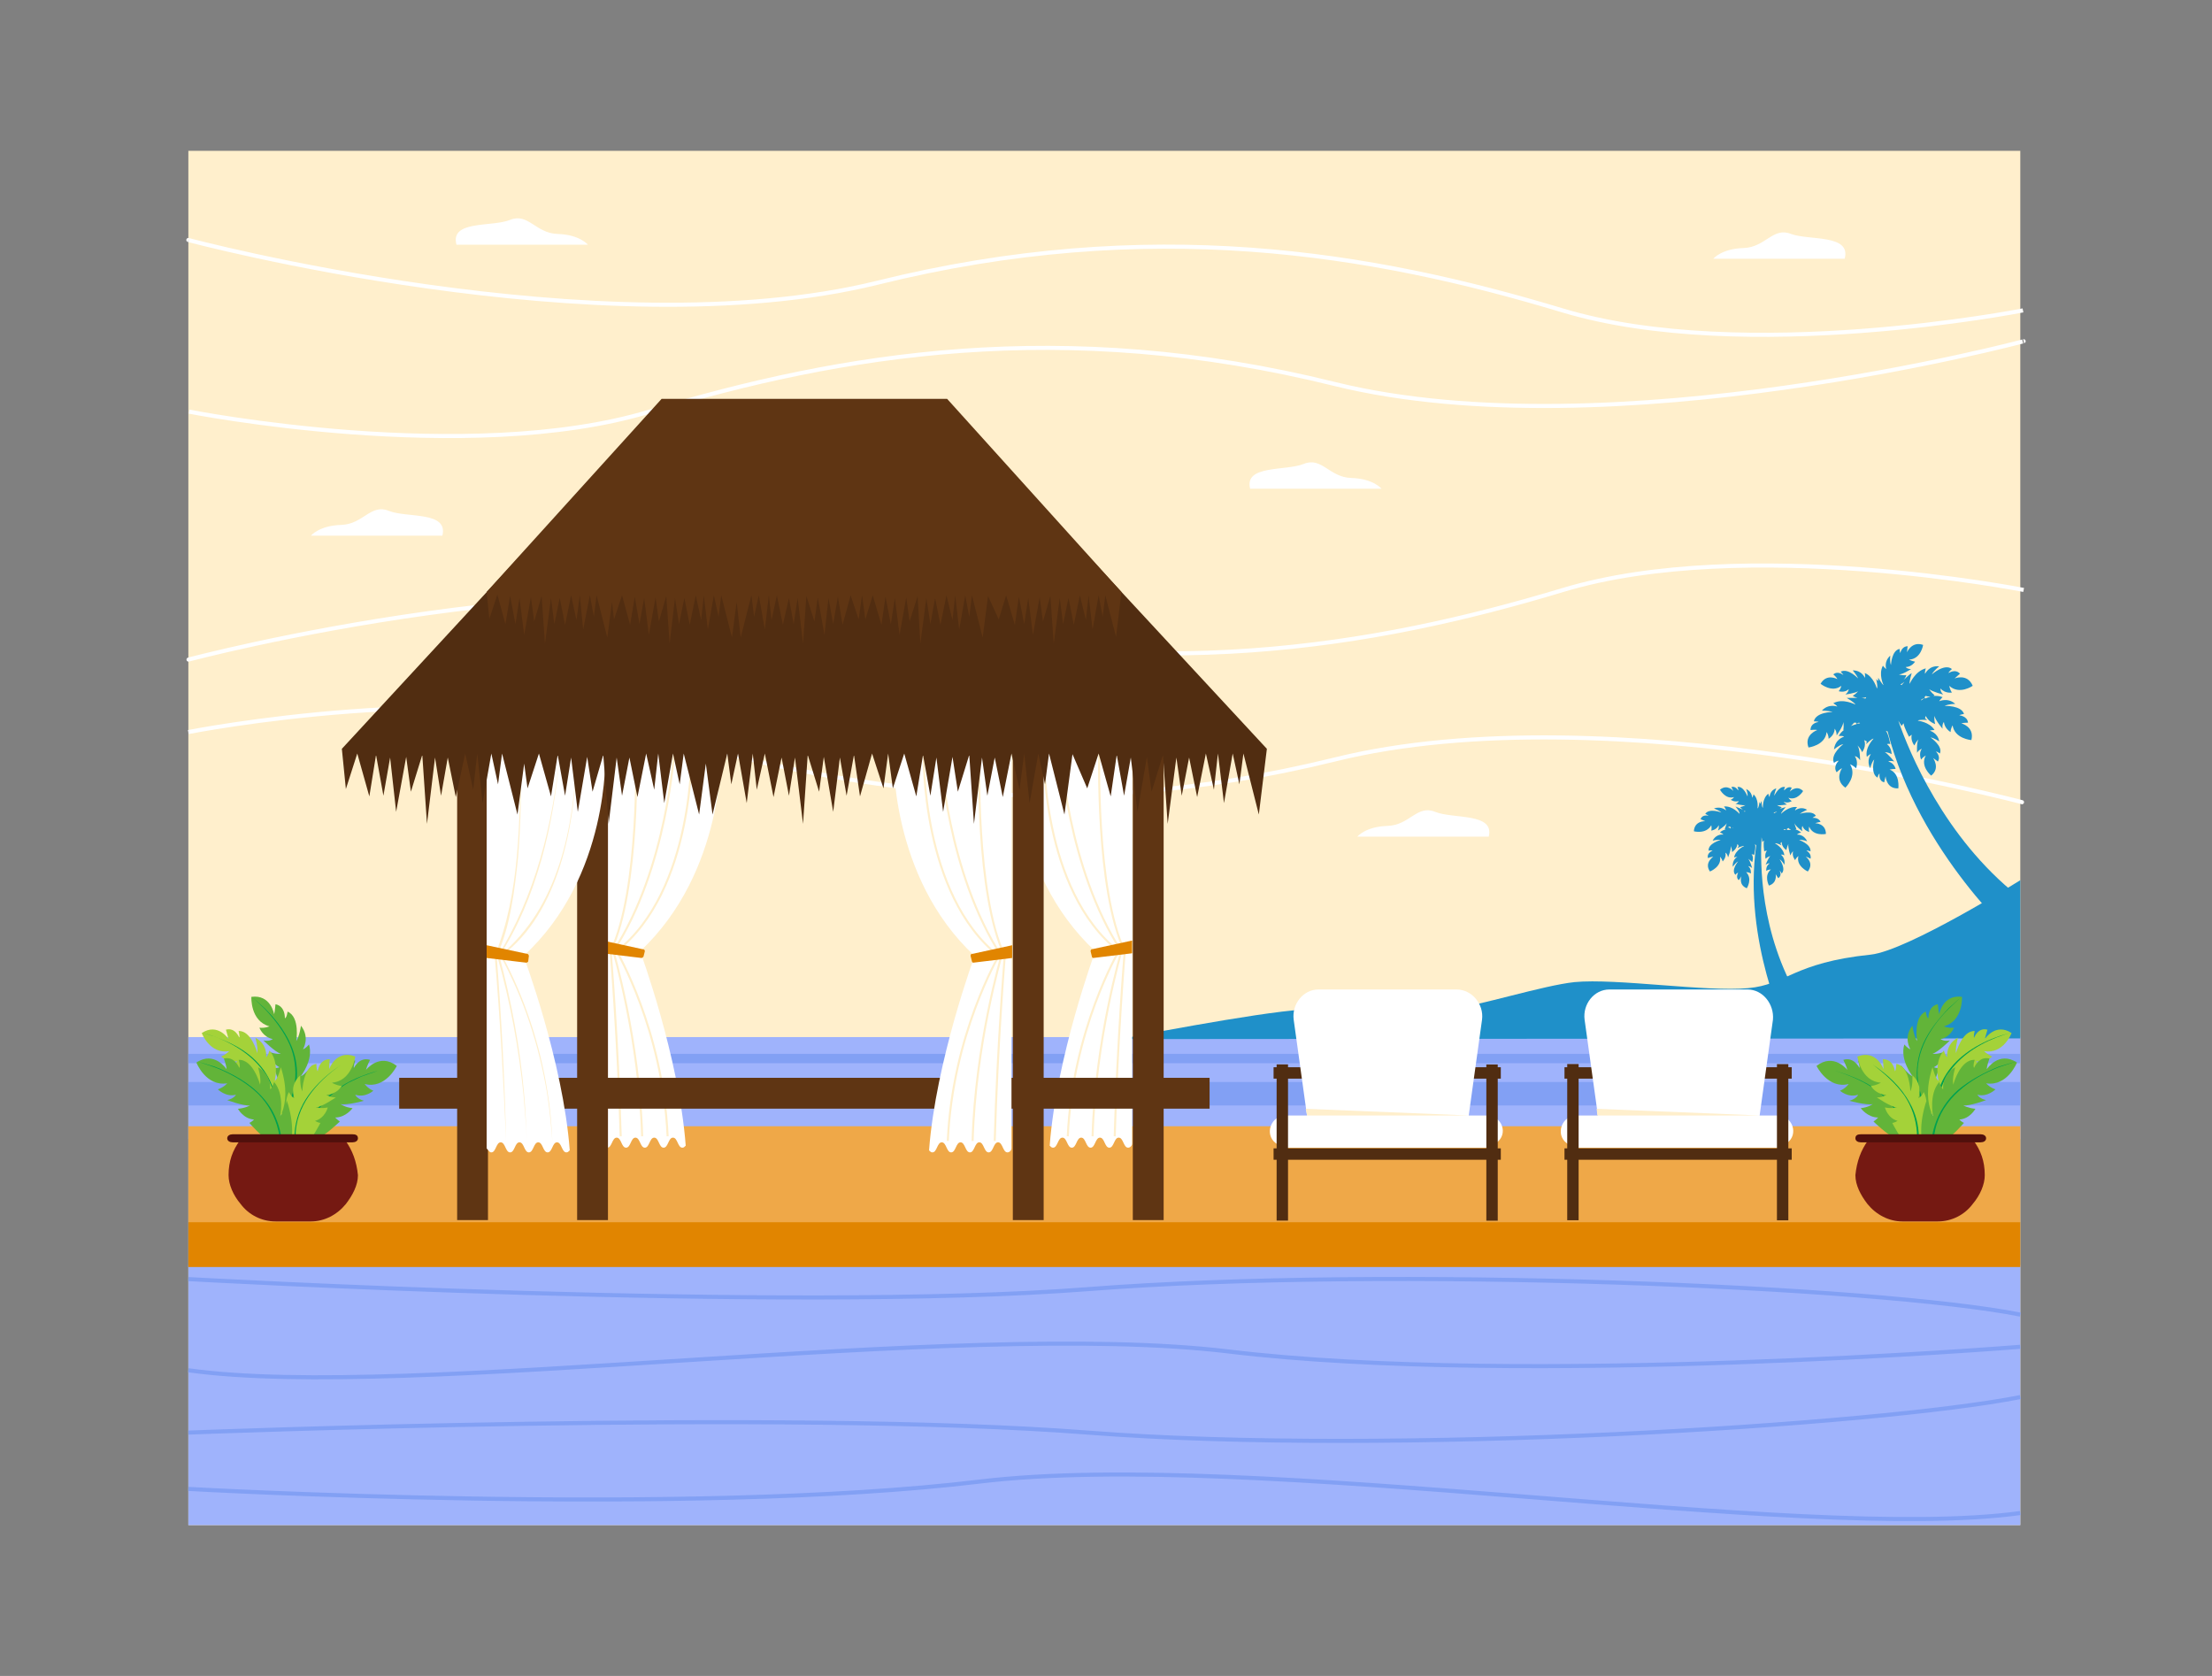 <?xml version="1.0" encoding="utf-8"?>
<svg xmlns="http://www.w3.org/2000/svg" enable-background="new 0 0 330 250" id="Layer_1" version="1.1" viewBox="0 0 330 250" x="0" y="0">
  <rect x="0" y="0" width="330" height="250" fill="#808080" stroke="none"/>
  <rect fill="#ffefcc" height="205" id="XMLID_5190_" width="273.3" x="28.1" y="22.5"/>
  <path d="M28.1,35.8c-0.4-0.1,61.6,16.5,102.7,6.4c40.7-10.1,73.8-4.5,102.3,4.1   c27.2,8.2,68.7,0,68.7,0" fill="none" id="XMLID_5382_" stroke="#fff" stroke-miterlimit="10" stroke-width=".607"/>
  <path d="M301.9,50.9c0.4-0.1-61.6,16.5-102.7,6.4c-40.7-10.1-73.8-4.5-102.3,4.1   c-27.2,8.2-68.7,0-68.7,0" fill="none" id="XMLID_5381_" stroke="#fff" stroke-miterlimit="10" stroke-width=".607"/>
  <path d="M28.1,109.2c0,0,41.5-8.2,68.7,0c28.5,8.6,61.6,14.1,102.3,4.1   c41.1-10.2,103.1,6.5,102.7,6.4" fill="none" id="XMLID_5378_" stroke="#fff" stroke-miterlimit="10" stroke-width=".607"/>
  <path d="M301.9,88c0,0-41.5-8.2-68.7,0c-28.5,8.6-61.6,14.1-102.3,4.1   C89.7,81.9,27.7,98.5,28.1,98.4" fill="none" id="XMLID_5376_" stroke="#fff" stroke-miterlimit="10" stroke-width=".607"/>
  <rect fill="#9fb3fc" height="38.8" id="XMLID_4612_" width="273.3" x="28.1" y="188.7"/>
  <rect fill="#9fb3fc" height="15.2" id="XMLID_5050_" width="273.3" x="28.1" y="154.7"/>
  <rect fill="#82a0f4" height="1.4" id="XMLID_5113_" width="273.3" x="28.1" y="157.2"/>
  <rect fill="#82a0f4" height="3.5" id="XMLID_5175_" width="273.3" x="28.1" y="161.4"/>
  <rect fill="#e18500" height="6.7" id="XMLID_5049_" width="273.3" x="28.1" y="182.3"/>
  <rect fill="#efa848" height="14.3" id="XMLID_5125_" width="273.3" x="28.1" y="168"/>
  <g id="XMLID_4387_">
    <g id="XMLID_4375_">
      <path d="M41.8,166.8c0,0,4.1-1.1,4.8-7.9c0,0-1.3,1.6-1.7,1.6c0,0,1.9-2.4,1.2-4.7     c0,0-0.6,0.7-0.9,0.7c0,0,1.1-1.7-0.3-3.5c0,0-0.2,1.5-0.7,2.3c0,0,0.6-3.6-1.3-4.4c0,0-0.1,0.9-0.4,1c0,0,0.1-1.8-1.4-2.1     c0,0-0.1,1.1-0.2,1.5c0,0-0.5-3-3.4-2.6c0,0-0.2,3.6,2.7,4.4c0,0-0.7,0.3-1.5,0.2c0,0,0.5,1.4,2,1.7c0,0-0.5,0.4-1.4,0.2     c0,0,1.7,1.7,2.6,2c0,0-0.8,0.1-1.7-0.3c0,0,0.1,1.6,1.5,2.3c0,0-0.5,0.2-0.8,0.1c0,0,0.8,2.7,1.4,3.2c0,0-0.7-0.1-0.8-0.1     C41.4,162.5,42.4,164.4,41.8,166.8z" fill="#62b439" id="XMLID_4385_"/>
      <path d="M41.7,166.7c2.6-3,3-7.4,1.5-10.9c-0.9-2-2.2-3.7-3.7-5.3c0,0-1.9-1.8-1.9-1.8l1.9,1.7      c1.8,1.8,3.5,4,4.3,6.5c1.1,3.3,0.4,7.2-1.8,9.9C41.9,166.9,41.7,166.7,41.7,166.7L41.7,166.7z" fill="#00a14f" id="XMLID_4384_"/>
    </g>
    <g id="XMLID_4264_">
      <path d="M40.8,167.9c0,0,3.1-2.5,1.1-8.7c0,0-0.5,1.9-0.9,2c0,0,0.7-2.8-0.8-4.5     c0,0-0.2,0.8-0.5,1c0,0,0.3-1.9-1.6-2.9c0,0,0.4,1.4,0.3,2.3c0,0-0.9-3.4-2.8-3.3c0,0,0.2,0.8,0.1,1c0,0-0.6-1.6-2-1.2     c0,0,0.3,1,0.4,1.4c0,0-1.6-2.5-4-0.9c0,0,1.2,3.2,4.1,2.7c0,0-0.5,0.5-1.2,0.8c0,0,1,1,2.4,0.7c0,0-0.3,0.5-1.2,0.7     c0,0,2.2,0.8,3,0.7c0,0-0.7,0.4-1.6,0.4c0,0,0.7,1.3,2.2,1.4c0,0-0.4,0.3-0.7,0.4c0,0,1.8,2.1,2.5,2.2c0,0-0.6,0.2-0.8,0.2     C38.7,164.3,40.4,165.5,40.8,167.9z" fill="#a4d239" id="XMLID_4341_"/>
      <path d="M40.7,167.9c1.9-7.4-4.2-12.2-10.7-13.9c3.1,0.9,6.4,2.2,8.6,4.7c2.3,2.5,3.2,6.1,2.3,9.3      C41,168,40.7,167.9,40.7,167.9L40.7,167.9z" fill="#00a14f" id="XMLID_4337_"/>
    </g>
    <g id="XMLID_4498_">
      <path d="M45.6,173.7c0,0-3.3-3.2-0.4-10c0,0,0.4,2.1,0.8,2.4c0,0-0.5-3.3,1.4-5     c0,0,0.2,0.9,0.5,1.1c0,0-0.1-2.1,2.1-3.1c0,0-0.6,1.5-0.5,2.5c0,0,1.3-3.7,3.5-3.4c0,0-0.3,0.9-0.2,1.1c0,0,0.8-1.7,2.4-1.2     c0,0-0.5,1-0.6,1.5c0,0,2-2.6,4.6-0.6c0,0-1.7,3.5-4.8,2.7c0,0,0.5,0.7,1.3,1c0,0-1.2,1.1-2.7,0.6c0,0,0.2,0.6,1.3,0.9     c0,0-2.5,0.7-3.5,0.5c0,0,0.7,0.5,1.8,0.6c0,0-1,1.4-2.6,1.4c0,0,0.4,0.4,0.7,0.6c0,0-2.2,2.1-3,2.3c0,0,0.7,0.3,0.8,0.3     C48.3,169.9,46.3,171.1,45.6,173.7z" fill="#62b439" id="XMLID_4500_"/>
      <path d="M45.5,173.8c-0.8-4.3,1.2-8.7,4.6-11.2c1.9-1.4,4.1-2.3,6.4-2.9c0,0,2.7-0.6,2.7-0.6l-2.7,0.6      c-0.9,0.3-1.8,0.6-2.6,0.9c-0.4,0.2-1.5,0.7-1.9,0.9c-2.6,1.5-4.9,3.8-5.8,6.7c-0.6,1.8-0.7,3.7-0.4,5.5L45.5,173.8L45.5,173.8z" fill="#00a14f" id="XMLID_4499_"/>
    </g>
    <g id="XMLID_4258_">
      <path d="M45.3,174.7c0,0-3.9-1.8-3.3-8.8c0,0,1,1.8,1.4,1.9c0,0-1.4-2.8-0.3-4.9     c0,0,0.4,0.8,0.8,0.9c0,0-0.8-1.9,0.9-3.4c0,0-0.1,1.6,0.3,2.4c0,0,0.1-3.8,2.1-4.1c0,0,0,0.9,0.2,1.1c0,0,0.2-1.8,1.8-1.8     c0,0-0.1,1.1-0.1,1.5c0,0,1-3,3.9-1.9c0,0-0.5,3.7-3.5,3.9c0,0,0.6,0.4,1.5,0.5c0,0-0.8,1.3-2.3,1.3c0,0,0.4,0.4,1.4,0.4     c0,0-2,1.4-3,1.5c0,0,0.8,0.2,1.8,0c0,0-0.4,1.6-1.9,2c0,0,0.5,0.3,0.8,0.3c0,0-1.3,2.6-2.1,3c0,0,0.7,0,0.8,0     C46.6,170.4,45.2,172.1,45.3,174.7z" fill="#a4d239" id="XMLID_4260_"/>
      <path d="M45.2,174.8c-2-3.6-1.6-8.1,0.8-11.4c1.3-1.8,3-3.3,4.8-4.5c0,0,2.3-1.4,2.3-1.4l-2.3,1.4      c-3.6,2.5-6.8,6.2-6.7,10.8c0,1.7,0.5,3.5,1.3,5C45.5,174.6,45.2,174.8,45.2,174.8L45.2,174.8z" fill="#00a14f" id="XMLID_4259_"/>
    </g>
    <g id="XMLID_4497_">
      <path d="M41.6,174.1c0,0,3.5-2.9,1.2-9.9c0,0-0.6,2.1-1,2.3c0,0,0.7-3.2-0.9-5.1     c0,0-0.3,0.9-0.6,1.1c0,0,0.3-2.1-1.8-3.3c0,0,0.5,1.6,0.3,2.6c0,0-1-3.8-3.2-3.7c0,0,0.3,0.9,0.1,1.2c0,0-0.7-1.8-2.3-1.4     c0,0,0.4,1.1,0.4,1.6c0,0-1.8-2.8-4.5-1c0,0,1.4,3.6,4.6,3.1c0,0-0.5,0.6-1.4,0.9c0,0,1.2,1.2,2.7,0.8c0,0-0.3,0.6-1.3,0.8     c0,0,2.4,0.9,3.4,0.8c0,0-0.7,0.4-1.8,0.5c0,0,0.8,1.5,2.4,1.6c0,0-0.4,0.4-0.7,0.5c0,0,2,2.3,2.8,2.5c0,0-0.7,0.2-0.9,0.2     C39.2,170,41.1,171.4,41.6,174.1z" fill="#62b439" id="XMLID_4516_"/>
      <path d="M41.4,174c1.2-4-0.3-8.6-3.4-11.3c-1.7-1.5-3.9-2.7-6-3.5c0,0-2.7-0.9-2.7-0.9l2.7,0.8      c2.6,1,5.2,2.4,7.1,4.5c2.6,2.8,3.6,6.9,2.6,10.5C41.7,174.1,41.4,174,41.4,174L41.4,174z" fill="#00a14f" id="XMLID_4510_"/>
    </g>
    <path d="M51.5,170.1H35.8c-1.1,1.5-1.7,3.1-1.7,5.2c0,1.4,0.7,3,1.8,4.3c1.2,1.6,3.1,2.6,5.2,2.6    h5.3c2,0,3.9-1,5.2-2.6c1-1.3,1.8-2.8,1.8-4.3C53.2,173.3,52.6,171.6,51.5,170.1z" fill="#751912" id="XMLID_4431_"/>
    <path d="M52.6,169.2H34.7c-0.4,0-0.8,0.2-0.8,0.6c0,0.4,0.4,0.6,0.8,0.6h17.9    c0.4,0,0.8-0.2,0.8-0.6C53.4,169.3,53,169.2,52.6,169.2z" fill="#51100c" id="XMLID_4430_"/>
  </g>
  <g id="XMLID_4751_">
    <path d="M28.1,222.1c0,0,74.2,4.2,118.1-1.1c40.8-4.9,122.4,9.2,155.2,4.7" fill="none" id="XMLID_4755_" stroke="#82a0f4" stroke-miterlimit="10" stroke-width=".607"/>
    <path d="M301.4,200.9c0,0-74.2,6-118.1,0.7c-40.8-4.9-122.4,7.4-155.2,2.8" fill="none" id="XMLID_4754_" stroke="#82a0f4" stroke-miterlimit="10" stroke-width=".607"/>
    <path d="M28.1,213.7c0,0,89-3.5,134.2,0c45.2,3.5,117.9-1.1,139.1-5.3" fill="none" id="XMLID_4753_" stroke="#82a0f4" stroke-miterlimit="10" stroke-width=".607"/>
    <path d="M28.1,190.8c0,0,89,5,134.2,1.5c45.2-3.5,117.9-0.4,139.1,3.8" fill="none" id="XMLID_4752_" stroke="#82a0f4" stroke-miterlimit="10" stroke-width=".607"/>
  </g>
  <path d="M186.5,72.9h19.6c0,0-1.2-1.5-4.5-1.6c-3.3-0.1-4.4-3.2-7.1-2.1S185.6,69.3,186.5,72.9z" fill="#fff" id="XMLID_4789_"/>
  <path d="M222.1,124.8h-19.6c0,0,1.2-1.5,4.5-1.6s4.4-3.2,7.1-2.1S223,121.2,222.1,124.8z" fill="#fff" id="XMLID_4807_"/>
  <path d="M275.2,38.6h-19.6c0,0,1.2-1.5,4.5-1.6s4.4-3.2,7.1-2.1C269.9,35.9,276.2,34.9,275.2,38.6z" fill="#fff" id="XMLID_4808_"/>
  <path d="M66,79.9H46.4c0,0,1.2-1.5,4.5-1.6s4.4-3.2,7.1-2.1S66.9,76.2,66,79.9z" fill="#fff" id="XMLID_4806_"/>
  <path d="M68.1,36.5h19.6c0,0-1.2-1.5-4.5-1.6c-3.3-0.1-4.4-3.2-7.1-2.1S67.1,32.8,68.1,36.5z" fill="#fff" id="XMLID_4805_"/>
  <path d="M283.2,107.5c0.3,0.5,0.5,0.8,0.5,0.8c0-0.1,0.3-0.4,0.3-0.4c0,0.5,0.8,2,0.8,2   c0.1-0.1,0.4-0.3,0.4-0.3c-0.2,0.9,0.4,1.6,0.4,1.6c0.2-0.5,0.6-0.9,0.6-0.9c-0.3,0.5-0.2,2-0.2,2c0.3-0.5,0.7-0.6,0.7-0.6   c-0.5,0.7-0.1,1.6-0.1,1.6c0.3-0.4,0.7-0.6,0.7-0.6c-0.9,1.6,0.8,3,0.8,3c1.4-1.1,0.3-2.6,0.3-2.6c0.2,0.1,0.7,0.5,0.7,0.5   c0.5-0.8-0.3-1.5-0.3-1.5c0.2,0,0.6,0.3,0.6,0.3c0.5-1.1-1.4-2.4-1.4-2.4c0.6,0.1,1.3,0.6,1.3,0.6c-0.2-1.3-1.4-1.6-1.4-1.6   c0.2-0.1,0.7-0.1,0.7-0.1c-0.7-1.2-2.5-1.4-2.5-1.4c0.2-0.2,1.4-0.1,1.4-0.1c-0.1-0.1-0.2-0.2-0.3-0.2c0-0.2,0.1-0.4,0.1-0.4   c0.4,0.9,1.4,1.2,1.4,1.2c-0.2-0.7-0.1-1.2-0.1-1.2c0.1,0.6,1.2,1.9,1.2,1.9c-0.1-0.7,0.2-1,0.2-1c0.1,1,1,1.5,1,1.5   c0-0.5,0.3-1,0.3-1c0.3,2,2.8,2.2,2.8,2.2c0.5-2-1.5-2.5-1.5-2.5c0.3-0.1,1-0.1,1-0.1c-0.1-1-1.3-1.1-1.3-1.1   c0.1-0.1,0.7-0.2,0.7-0.2c-0.4-1.3-2.9-1.2-2.9-1.2c0.6-0.3,1.6-0.3,1.6-0.3c-1.1-1-2.4-0.4-2.4-0.4c0.1-0.2,0.5-0.6,0.5-0.6   c-0.4-0.2-0.9-0.2-1.4-0.2c0.1,0,0.2-0.1,0.2-0.1c-0.5-0.4-0.8-0.9-0.8-0.9c0.5,0.4,2.1,0.8,2.1,0.8c-0.5-0.5-0.4-0.9-0.4-0.9   c0.7,0.8,1.7,0.6,1.7,0.6c-0.3-0.4-0.4-1-0.4-1c1.5,1.4,3.5,0,3.5,0c-0.8-1.9-2.7-1.1-2.7-1.1c0.2-0.2,0.8-0.7,0.8-0.7   c-0.7-0.8-1.7-0.1-1.7-0.1c0-0.2,0.5-0.6,0.5-0.6c-1.1-0.9-3,0.8-3,0.8c0.3-0.6,1.1-1.2,1.1-1.2c-1.5-0.2-2.1,1.1-2.1,1.1   c-0.1-0.2,0.1-0.8,0.1-0.8c-1.6,0.4-2.4,2.3-2.4,2.3c-0.1-0.3,0.3-1.6,0.3-1.6c-0.5,0.3-0.8,0.7-1.2,1c0.3-0.3,0.4-0.7,0.4-0.7   c-0.6,0.1-1.1-0.1-1.1-0.1c0.6,0,1.8-0.8,1.8-0.8c-0.6,0-0.8-0.3-0.8-0.3c0.9,0,1.4-0.8,1.4-0.8c-0.5-0.1-0.9-0.3-0.9-0.3   c1.8-0.1,2.1-2.2,2.1-2.2c-1.7-0.6-2.4,1.1-2.4,1.1c0-0.3,0.1-0.9,0.1-0.9c-0.9,0-1.1,1-1.1,1c-0.1-0.1-0.1-0.6-0.1-0.6   c-1.2,0.2-1.3,2.4-1.3,2.4c-0.2-0.5-0.1-1.4-0.1-1.4c-1,0.9-0.6,2-0.6,2c-0.2-0.1-0.5-0.5-0.5-0.5c-0.7,1.3,0.1,2.9,0.1,2.9   c-0.2-0.1-0.8-1.1-0.8-1.1c0,0.2,0,0.4,0,0.5c-0.1-0.1-0.2-0.2-0.3-0.3c0,0,0.3,1.2,0.1,1.4c0,0-0.5-1.8-1.8-2.3c0,0,0.1,0.5,0,0.7   c0,0-0.4-1.1-1.8-1.1c0,0,0.6,0.7,0.8,1.2c0,0-1.5-1.6-2.6-1c0,0,0.4,0.4,0.4,0.5c0,0-0.8-0.7-1.5-0.1c0,0,0.5,0.4,0.6,0.7   c0,0-1.6-0.9-2.5,0.7c0,0,1.7,1.4,3.1,0.3c0,0-0.1,0.5-0.4,0.8c0,0,0.9,0.3,1.5-0.3c0,0,0,0.4-0.5,0.8c0,0,1.5-0.2,1.9-0.5   c0,0-0.3,0.4-0.8,0.7c0,0,0.3,0.2,0.7,0.3c-0.5,0-1,0-1.6,0c0,0,1.2,0.7,1.3,1c0,0-1.9-1-3.3-0.2c0,0,0.5,0.3,0.6,0.5   c0,0-1.3-0.5-2.3,0.6c0,0,1,0,1.6,0.2c0,0-2.5,0-2.8,1.4c0,0,0.6,0,0.7,0.1c0,0-1.2,0.1-1.2,1.2c0,0,0.7-0.1,1,0c0,0-2,0.7-1.3,2.6   c0,0,2.5-0.3,2.7-2.3c0,0,0.3,0.4,0.3,1c0,0,0.9-0.5,0.9-1.5c0,0,0.3,0.3,0.3,1c0,0,1-1.4,1-2c0,0,0.1,0.5,0,1.2c0,0,0.1,0,0.2-0.1   c-0.4,0.3-0.7,0.6-0.9,1c0,0,0.6-0.1,0.8,0.1c0,0-1.3,0.3-1.5,1.9c0,0,0.8-0.7,1.4-0.8c0,0-2,1.5-1.4,2.8c0,0,0.5-0.4,0.7-0.3   c0,0-0.9,0.8-0.3,1.7c0,0,0.5-0.5,0.8-0.6c0,0-1.2,1.7,0.5,2.9c0,0,1.8-1.7,0.7-3.5c0,0,0.5,0.2,0.9,0.6c0,0,0.4-1-0.2-1.8   c0,0,0.4,0,0.8,0.6c0,0,0-1.7-0.4-2.2c0,0,0.4,0.3,0.7,1c0,0,0.7-0.9,0.3-1.8c0,0,0.2,0.1,0.4,0.2c0,0.1-0.1,0.3-0.1,0.4   c0,0,0.9-0.9,1.1-0.8c0,0-1.3,1.3-1,2.7c0,0,0.4-0.4,0.6-0.4c0,0-0.7,0.9-0.1,2.1c0,0,0.2-0.9,0.6-1.3c0,0-0.6,2.1,0.5,2.7   c0,0,0.1-0.5,0.3-0.6c0,0-0.2,1.1,0.7,1.3c0,0,0.1-0.6,0.2-0.9c0,0,0.1,1.9,1.9,1.8c0,0,0.3-2.2-1.3-2.8c0,0,0.4-0.1,0.9-0.1   c0,0-0.2-0.9-1.1-1.1c0,0,0.3-0.2,0.9,0c0,0-0.9-1.1-1.4-1.4c0,0,0.5,0,1,0.3c0,0,0-1-0.7-1.5c0,0,0.3-0.1,0.5,0c0,0-0.3-1.7-0.7-2   c0,0,0.2,0.1,0.3,0.1c4.7,18.3,19.5,31.3,19.5,31.3v-6.7C290,124.9,284.8,112.1,283.2,107.5z M286.7,104.3c0.2-0.1,0.4-0.1,0.4-0.1   c-0.3,0.1-0.5,0.3-0.5,0.3C286.6,104.4,286.7,104.3,286.7,104.3z M288,103.9c-0.3,0.1-0.6,0.2-0.8,0.3c0-0.1-0.1-0.1-0.1-0.2   c0.1-0.1,0.1-0.1,0.2-0.2C287.5,103.9,287.7,103.9,288,103.9z M284.1,101.7c-0.1,0.2-0.3,0.3-0.4,0.5c-0.1-0.1-0.2-0.1-0.2-0.1   C283.7,102,283.9,101.9,284.1,101.7z M278.4,104c0,0,0,0.1-0.1,0.2c-0.2,0-0.4-0.1-0.6-0.1C277.9,104.1,278.1,104.1,278.4,104z    M276.1,108.3c0.2-0.1,0.3-0.3,0.5-0.5c0.1,0,0.2,0,0.3,0c0,0.1,0.1,0.2,0.1,0.2C276.7,108.1,276.4,108.2,276.1,108.3z M276.9,108   c0,0,0.2-0.1,0.4-0.2c0.1,0,0.1,0,0.2,0.1C277.5,107.9,277.3,107.9,276.9,108z" fill="#1f90c9" id="XMLID_5310_"/>
  <path d="M262.8,124.9c0.1,0.4,0.1,0.7,0.1,0.7c0.1-0.1,0.3-0.2,0.3-0.2c-0.2,0.3,0,1.6,0,1.6   c0.1-0.1,0.4-0.1,0.4-0.1c-0.4,0.5-0.2,1.2-0.2,1.2c0.3-0.3,0.7-0.4,0.7-0.4c-0.3,0.3-0.7,1.3-0.7,1.3c0.4-0.3,0.6-0.2,0.6-0.2   c-0.6,0.4-0.5,1.1-0.5,1.1c0.3-0.2,0.7-0.2,0.7-0.2c-1.1,0.9-0.3,2.4-0.3,2.4c1.3-0.4,1-1.7,1-1.7c0.1,0.2,0.4,0.6,0.4,0.6   c0.6-0.4,0.2-1.1,0.2-1.1c0.1,0,0.3,0.4,0.3,0.4c0.7-0.7-0.3-2.1-0.3-2.1c0.4,0.2,0.7,0.8,0.7,0.8c0.2-1-0.5-1.5-0.5-1.5   c0.2-0.1,0.5,0.1,0.5,0.1c-0.1-1.1-1.4-1.8-1.4-1.8c0.2-0.1,1,0.3,1,0.3c-0.1-0.1-0.1-0.2-0.2-0.3c0.1-0.1,0.2-0.2,0.2-0.2   c0,0.8,0.7,1.2,0.7,1.2c0.1-0.5,0.3-0.9,0.3-0.9c-0.1,0.5,0.3,1.7,0.3,1.7c0.2-0.5,0.4-0.6,0.4-0.6c-0.2,0.7,0.3,1.3,0.3,1.3   c0.2-0.4,0.5-0.6,0.5-0.6c-0.4,1.5,1.4,2.3,1.4,2.3c1-1.3-0.3-2.2-0.3-2.2c0.2,0,0.7,0.3,0.7,0.3c0.2-0.8-0.6-1.2-0.6-1.2   c0.1-0.1,0.6,0.1,0.6,0.1c0.1-1.1-1.7-1.7-1.7-1.7c0.5-0.1,1.2,0.2,1.2,0.2c-0.5-1.1-1.5-1-1.5-1c0.1-0.2,0.6-0.3,0.6-0.3   c-0.3-0.3-0.6-0.4-0.9-0.5c0.1,0,0.2,0,0.2,0c-0.2-0.5-0.3-0.9-0.3-0.9c0.2,0.5,1.2,1.2,1.2,1.2c-0.2-0.5,0-0.8,0-0.8   c0.2,0.7,1,0.9,1,0.9c-0.1-0.4,0-0.8,0-0.8c0.6,1.5,2.5,1.1,2.5,1.1c0-1.6-1.6-1.6-1.6-1.6c0.2-0.1,0.8-0.2,0.8-0.2   c-0.3-0.7-1.2-0.6-1.2-0.6c0.1-0.1,0.5-0.3,0.5-0.3c-0.5-0.9-2.4-0.3-2.4-0.3c0.4-0.3,1.1-0.6,1.1-0.6c-1-0.6-1.8,0.1-1.8,0.1   c0-0.2,0.3-0.5,0.3-0.5c-1.2-0.2-2.4,1-2.4,1c0-0.2,0.7-1,0.7-1c-0.4,0.1-0.8,0.2-1.1,0.4c0.3-0.1,0.5-0.4,0.5-0.4   c-0.4-0.1-0.7-0.3-0.7-0.3c0.4,0.1,1.5-0.1,1.5-0.1c-0.4-0.2-0.5-0.4-0.5-0.4c0.6,0.3,1.2-0.1,1.2-0.1c-0.3-0.2-0.5-0.5-0.5-0.5   c1.3,0.5,2.2-1,2.2-1c-1-1-2,0.1-2,0.1c0.1-0.2,0.3-0.6,0.3-0.6c-0.6-0.3-1.1,0.4-1.1,0.4c-0.1-0.1,0.1-0.5,0.1-0.5   c-0.9-0.2-1.6,1.3-1.6,1.3c0-0.4,0.3-1.1,0.3-1.1c-1,0.3-1,1.3-1,1.3c-0.1-0.1-0.2-0.5-0.2-0.5c-0.9,0.7-0.8,2.1-0.8,2.1   c-0.2-0.1-0.2-1-0.2-1c-0.1,0.1-0.1,0.3-0.2,0.4c0-0.1-0.1-0.2-0.1-0.3c0,0-0.1,0.9-0.3,1c0,0,0.2-1.4-0.6-2.1c0,0-0.1,0.4-0.2,0.5   c0,0,0-0.9-0.9-1.3c0,0,0.3,0.7,0.2,1.1c0,0-0.6-1.6-1.5-1.4c0,0,0.2,0.4,0.1,0.5c0,0-0.4-0.7-1-0.5c0,0,0.2,0.4,0.3,0.6   c0,0-0.9-1.1-2-0.2c0,0,0.8,1.5,2.1,1.1c0,0-0.2,0.3-0.5,0.4c0,0,0.5,0.4,1.2,0.2c0,0-0.1,0.3-0.5,0.4c0,0,1.1,0.3,1.5,0.2   c0,0-0.3,0.2-0.8,0.3c0,0,0.2,0.2,0.4,0.4c-0.3-0.2-0.7-0.3-1.1-0.5c0,0,0.7,0.8,0.6,1.1c0,0-1-1.2-2.3-1.1c0,0,0.3,0.4,0.3,0.6   c0,0-0.7-0.7-1.8-0.3c0,0,0.8,0.3,1.1,0.6c0,0-1.8-0.7-2.4,0.2c0,0,0.4,0.2,0.5,0.3c0,0-0.9-0.3-1.2,0.5c0,0,0.5,0.2,0.7,0.3   c0,0-1.6-0.1-1.7,1.5c0,0,1.8,0.5,2.6-0.9c0,0,0.1,0.4,0,0.8c0,0,0.8-0.1,1.1-0.8c0,0,0.1,0.3-0.1,0.8c0,0,1.1-0.7,1.3-1.1   c0,0-0.1,0.4-0.3,0.9c0,0,0.1,0,0.2,0c-0.3,0.1-0.7,0.2-0.9,0.5c0,0,0.4,0.1,0.5,0.3c0,0-1-0.2-1.6,0.9c0,0,0.8-0.2,1.2-0.1   c0,0-1.9,0.5-1.8,1.6c0,0,0.4-0.1,0.6,0c0,0-0.9,0.3-0.7,1.1c0,0,0.5-0.2,0.8-0.2c0,0-1.4,0.9-0.5,2.2c0,0,1.8-0.7,1.5-2.2   c0,0,0.3,0.3,0.4,0.7c0,0,0.6-0.6,0.4-1.3c0,0,0.3,0.1,0.4,0.7c0,0,0.5-1.2,0.4-1.7c0,0,0.2,0.4,0.2,0.9c0,0,0.7-0.4,0.8-1.2   c0,0,0.1,0.1,0.2,0.3c-0.1,0.1-0.1,0.2-0.2,0.3c0,0,0.9-0.4,1-0.3c0,0-1.3,0.6-1.5,1.7c0,0,0.4-0.1,0.5-0.1c0,0-0.8,0.4-0.7,1.5   c0,0,0.4-0.6,0.8-0.8c0,0-1.1,1.3-0.4,2c0,0,0.2-0.3,0.4-0.3c0,0-0.4,0.7,0.1,1.1c0,0,0.3-0.4,0.4-0.6c0,0-0.5,1.3,0.8,1.8   c0,0,0.9-1.4-0.1-2.4c0,0,0.4,0,0.7,0.2c0,0,0.1-0.7-0.4-1.1c0,0,0.3,0,0.6,0.3c0,0-0.3-1.1-0.6-1.4c0,0,0.3,0.2,0.6,0.5   c0,0,0.3-0.7-0.1-1.2c0,0,0.2,0.1,0.4,0.1c0,0,0.3-1.3,0.1-1.6c0,0,0.1,0.1,0.2,0.2c-2,14.3,4.6,27.8,4.6,27.8l1.9-4.7   C262.5,139.2,262.6,128.6,262.8,124.9z M266.2,123.7c0.2,0,0.3,0.1,0.3,0.1c-0.3,0-0.4,0-0.4,0   C266.1,123.7,266.1,123.7,266.2,123.7z M267.2,123.8c-0.2,0-0.5,0-0.6,0c0-0.1,0-0.1,0-0.2c0.1,0,0.1,0,0.2-0.1   C266.9,123.6,267,123.7,267.2,123.8z M265.1,121.1c-0.1,0.1-0.3,0.1-0.4,0.2c-0.1-0.1-0.1-0.1-0.1-0.1   C264.7,121.2,264.9,121.1,265.1,121.1z M260.4,121c0,0-0.1,0.1-0.1,0.1c-0.1-0.1-0.3-0.2-0.4-0.2C260,121,260.2,121,260.4,121z    M257.5,123.5c0.2,0,0.3-0.1,0.5-0.2c0.1,0,0.1,0,0.2,0.1c0,0.1,0,0.1,0,0.2C258,123.4,257.8,123.4,257.5,123.5z M258.2,123.5   c0,0,0.1,0,0.3,0c0.1,0,0.1,0.1,0.1,0.1C258.6,123.5,258.4,123.5,258.2,123.5z" fill="#1f90c9" id="XMLID_5359_"/>
  <path d="M167.1,155c0,0,20.4-4,27.3-4.4c5.5-0.3,16.2,0.7,21.7,0c4.7-0.6,14.1-3.6,18.8-4.1   c6.2-0.6,19.8,1.5,25.9,0.9c5.7-0.5,6.7-3.8,18.3-5c5.5-0.6,22.3-11.1,22.3-11.1v23.6L167.1,155z" fill="#1f90c9" id="XMLID_5194_"/>
  <g id="XMLID_35_">
    <g id="XMLID_00000031182407013148778530000006337090229884237978_">
      <g id="XMLID_392_">
        <path d="M107.6,111.8l-17.6,0v58.8c0.3,0.3,0.3,0.6,0.6,0.6c0.7,0,0.7-1.5,1.4-1.5      s0.7,1.5,1.4,1.5c0.7,0,0.7-1.5,1.4-1.5c0.7,0,0.7,1.5,1.4,1.5c0.7,0,0.7-1.5,1.4-1.5c0.7,0,0.7,1.5,1.4,1.5      c0.7,0,0.7-1.5,1.4-1.5c0.7,0,0.7,1.5,1.4,1.5c0.2,0,0.3-0.1,0.5-0.3c-1-13.3-6.8-29-6.8-29C108.2,130,107.6,111.8,107.6,111.8z" fill="#fff" id="XMLID_4515_"/>
      </g>
      <path d="M100.6,111.8c0,0-1,17.7-9.1,30.1c0,0,3.9,13.2,4.3,27.6" fill="none" id="XMLID_313_" stroke="#ffefcc" stroke-miterlimit="10" stroke-width=".304"/>
      <path d="M103.2,111.8c0,0,0.4,21-11.2,30.1c0,0,6.9,11.7,7.6,27.6" fill="none" id="XMLID_312_" stroke="#ffefcc" stroke-miterlimit="10" stroke-width=".304"/>
      <path d="M94.9,111.8c0,0,0.6,21-3.8,30.1     c0,0,1.1,13.2,1.5,27.6" fill="none" id="XMLID_00000158004884008804120650000009224768824028845719_" stroke="#ffefcc" stroke-miterlimit="10" stroke-width=".304"/>
      <path d="M95.9,141.6l-6-1.3v1.9l5.8,0.7c0.1,0,0.2-0.1,0.3-0.2l0.2-0.8     C96.2,141.7,96.1,141.6,95.9,141.6z" fill="#e18500" id="XMLID_202_"/>
    </g>
    <g id="XMLID_5235_">
      <g id="XMLID_5255_">
        <path d="M151.3,111.8l17.6,0v58.8c0,0.3-0.3,0.6-0.6,0.6c-0.7,0-0.7-1.5-1.4-1.5      c-0.7,0-0.7,1.5-1.4,1.5c-0.7,0-0.7-1.5-1.4-1.5c-0.7,0-0.7,1.5-1.4,1.5c-0.7,0-0.7-1.5-1.4-1.5c-0.7,0-0.7,1.5-1.4,1.5      c-0.7,0-0.7-1.5-1.4-1.5c-0.7,0-0.7,1.5-1.4,1.5c-0.2,0-0.3-0.1-0.5-0.3c1-13.3,6.8-29,6.8-29      C150.6,130,151.3,111.8,151.3,111.8z" fill="#fff" id="XMLID_5256_"/>
      </g>
      <path d="M158.2,111.8c0,0,1,17.7,9.1,30.1c0,0-3.9,13.2-4.3,27.6" fill="none" id="XMLID_5252_" stroke="#ffefcc" stroke-miterlimit="10" stroke-width=".304"/>
      <path d="M155.7,111.8c0,0-0.4,21,11.2,30.1c0,0-6.9,11.7-7.6,27.6" fill="none" id="XMLID_5248_" stroke="#ffefcc" stroke-miterlimit="10" stroke-width=".304"/>
      <path d="M164,111.8c0,0-0.6,21,3.8,30.1c0,0-1.1,13.2-1.5,27.6" fill="none" id="XMLID_5237_" stroke="#ffefcc" stroke-miterlimit="10" stroke-width=".304"/>
      <path d="M162.9,141.6l6-1.3v1.9l-5.8,0.7c-0.1,0-0.2-0.1-0.2-0.2l-0.2-0.8     C162.7,141.7,162.8,141.6,162.9,141.6z" fill="#e18500" id="XMLID_5236_"/>
    </g>
    <rect fill="#5f3513" height="72.5" id="XMLID_91_" width="4.6" x="68.2" y="109.5"/>
    <rect fill="#5f3513" height="72.5" id="XMLID_115_" width="4.6" x="86.1" y="109.5"/>
    <rect fill="#5f3513" height="72.5" id="XMLID_149_" width="4.6" x="151.1" y="109.5"/>
    <rect fill="#5f3513" height="120.9" id="XMLID_162_" transform="rotate(-90 119.966 163.112)" width="4.6" x="117.7" y="102.7"/>
    <rect fill="#5f3513" height="72.5" id="XMLID_163_" width="4.6" x="169" y="109.5"/>
    <g id="XMLID_00000093173650458071210820000016246118714149560724_">
      <g id="XMLID_00000044879484235861406980000017486765982049104266_">
        <path d="M90.3,112.5l-17.7,0v58.8c0.3,0.3,0.4,0.6,0.7,0.6c0.7,0,0.7-1.5,1.4-1.5s0.7,1.5,1.4,1.5      c0.7,0,0.7-1.5,1.4-1.5c0.7,0,0.7,1.5,1.4,1.5c0.7,0,0.7-1.5,1.4-1.5c0.7,0,0.7,1.5,1.4,1.5s0.7-1.5,1.4-1.5      c0.7,0,0.7,1.5,1.4,1.5c0.2,0,0.3-0.1,0.5-0.3c-1-13.3-6.9-29-6.9-29C91,130.8,90.3,112.5,90.3,112.5z" fill="#fff" id="XMLID_198_"/>
      </g>
      <path d="M83.5,112.5c-0.8,10.3-3.5,21.7-9,30.1c1.8,6.8,3.1,13.7,3.7,20.7c0.2,2.3,0.3,4.7,0.4,7      c-0.1-2.3-0.3-4.7-0.5-7c-0.7-7-2-13.9-3.9-20.6C79.8,133.7,82.5,123,83.5,112.5L83.5,112.5z" fill="#ffefcc" id="XMLID_2090_"/>
      <path d="M86,112.5c-0.1,10.5-2.7,23.8-11.1,30c3.4,6.4,5.7,13.4,6.8,20.5c0.4,2.4,0.6,4.8,0.7,7.2      c-0.2-2.4-0.4-4.8-0.8-7.2c-1.2-7.1-3.5-14.2-7-20.5C83.3,135.4,85.7,123.3,86,112.5L86,112.5z" fill="#ffefcc" id="XMLID_00000041996463355468476360000005490064742907375034_"/>
      <path d="M77.7,112.5c0.1,5.1,0,10.2-0.4,15.3c-0.5,4.9-1.2,10.6-3.2,14.8c0.7,9.2,1.2,18.4,1.4,27.6      c-0.4-9.2-0.9-18.4-1.7-27.6C77.6,133.2,77.5,122.6,77.7,112.5L77.7,112.5z" fill="#ffefcc" id="XMLID_2089_"/>
      <path d="M78.7,142.3l-6.1-1.3v1.9l5.9,0.7c0.1,0,0.3-0.1,0.3-0.2l0.1-0.8     C78.9,142.5,78.8,142.3,78.7,142.3z" fill="#e18500" id="XMLID_2088_"/>
    </g>
    <g id="XMLID_2085_">
      <g id="XMLID_4380_">
        <path d="M133.3,112.5l17.6,0v58.8c0,0.3-0.3,0.6-0.6,0.6c-0.7,0-0.7-1.5-1.4-1.5      c-0.7,0-0.7,1.5-1.4,1.5c-0.7,0-0.7-1.5-1.4-1.5c-0.7,0-0.7,1.5-1.4,1.5c-0.7,0-0.7-1.5-1.4-1.5c-0.7,0-0.7,1.5-1.4,1.5      s-0.7-1.5-1.4-1.5c-0.7,0-0.7,1.5-1.4,1.5c-0.2,0-0.3-0.1-0.5-0.3c1-13.3,6.8-29,6.8-29C132.7,130.8,133.3,112.5,133.3,112.5z" fill="#fff" id="XMLID_4382_"/>
      </g>
      <path d="M140.3,112.5c0,0,1,17.7,9.1,30.1c0,0-3.9,13.2-4.3,27.6" fill="none" id="XMLID_4339_" stroke="#ffefcc" stroke-miterlimit="10" stroke-width=".304"/>
      <path d="M137.8,112.5c0,0-0.4,21,11.2,30.1c0,0-6.9,11.7-7.6,27.6" fill="none" id="XMLID_4263_" stroke="#ffefcc" stroke-miterlimit="10" stroke-width=".304"/>
      <path d="M146.1,112.5c0,0-0.6,21,3.8,30.1c0,0-1.1,13.2-1.5,27.6" fill="none" id="XMLID_2087_" stroke="#ffefcc" stroke-miterlimit="10" stroke-width=".304"/>
      <path d="M145,142.3l6-1.3v1.9l-5.8,0.7c-0.1,0-0.2-0.1-0.2-0.2l-0.2-0.8     C144.8,142.5,144.8,142.3,145,142.3z" fill="#e18500" id="XMLID_2086_"/>
    </g>
    <polygon fill="#512d11" id="XMLID_391_" points="154.7 74.7 85.2 74.7 51 111.7 51.6 117.7 53.3 112.4 55.1 118.8 56.1 112.6 57.2 118.7 58.2 113 59.1 121.1 60.6 112.9 61.3 118.1 63 112.6 63.7 122.9 64.9 113 65.8 118.7 66.8 113 68 118.9 69.4 112.4 70.6 117.8 71.2 112.4 72 119.8 73.3 112.4 74.3 117 74.9 112.4 77.2 121.5 78.2 113.9 78.7 117.6 80.4 112.4 82.2 118.8 83.2 112.6 84.3 118.7 85.2 113 86.2 121.1 87.6 112.9 88.4 118.1 90 112.6 90.8 122.9 92 113 92.8 118.7 93.9 113 95.1 118.9 96.4 112.4 97.6 117.8 98.2 112.4 99.1 119.8 100.4 112.4 101.4 117 102 112.4 104.3 121.5 105.3 113.9 106.3 121.5 108.5 112.4 109.1 117 110.1 112.4 111.4 119.8 112.3 112.4 112.9 117.8 114.1 112.4 115.4 118.9 116.6 113 117.7 118.7 118.6 113 119.8 122.9 120.5 112.6 122.2 118.1 122.9 112.9 124.3 121.1 125.3 113 126.3 118.7 127.4 112.6 128.3 118.8 130.1 112.4 131.8 117.6 132.5 112.4 133.2 117.6 134.9 112.4 136.7 118.8 137.7 112.6 138.8 118.7 139.7 113 140.7 121.1 142.1 112.9 142.9 118.1 144.6 112.6 145.3 122.9 146.5 113 147.3 118.7 148.4 113 149.6 118.9 150.9 112.4 152.1 117.8 152.8 112.4 153.6 119.8 154.9 112.4 155.9 117 156.5 112.4 158.8 121.5 160 112.5 162.2 117.6 163.9 112.4 165.7 118.8 166.6 112.6 167.7 118.7 168.7 113 169.7 121.1 171.1 112.9 171.8 118.1 173.5 112.6 174.2 122.9 175.5 113 176.3 118.7 177.4 113 178.6 118.9 179.9 112.4 181.1 117.8 181.7 112.4 182.6 119.8 183.9 112.4 184.9 117 185.5 112.4 187.8 121.5 189 111.7"/>
    <polygon fill="#5f3513" id="XMLID_390_" points="141.3 59.5 98.7 59.5 72.6 88.3 73 92.3 74.2 88.7 75.4 93.1 76.1 88.9 76.9 93.1 77.5 89.2 78.2 94.7 79.2 89.1 79.7 92.7 80.8 88.9 81.3 96 82.2 89.2 82.7 93.1 83.5 89.2 84.3 93.2 85.2 88.8 86 92.5 86.5 88.8 87 93.9 88 88.8 88.6 92 89 88.8 90.6 95.1 91.3 89.8 91.6 92.4 92.8 88.8 94 93.2 94.7 89 95.4 93.1 96.1 89.2 96.8 94.7 97.8 89.1 98.3 92.7 99.4 88.9 99.9 96 100.7 89.2 101.3 93.1 102.1 89.2 102.9 93.2 103.8 88.8 104.6 92.5 105 88.8 105.6 93.9 106.5 88.8 107.2 92 107.6 88.8 109.2 95.1 109.9 89.8 110.5 95.1 112.1 88.8 112.5 92 113.2 88.8 114.1 93.9 114.7 88.8 115.1 92.5 115.9 88.8 116.8 93.2 117.7 89.2 118.4 93.1 119 89.2 119.8 96 120.3 88.9 121.5 92.7 122 89.1 123 94.7 123.6 89.2 124.3 93.1 125 89 125.7 93.2 126.9 88.8 128.1 92.4 128.6 88.8 129.1 92.4 130.2 88.8 131.5 93.2 132.1 89 132.9 93.1 133.5 89.2 134.2 94.7 135.2 89.1 135.7 92.7 136.9 88.9 137.3 96 138.2 89.2 138.8 93.1 139.5 89.2 140.3 93.2 141.2 88.8 142.1 92.5 142.5 88.8 143.1 93.9 144 88.8 144.6 92 145 88.8 146.6 95.1 147.4 88.9 149 92.4 150.1 88.8 151.4 93.2 152 89 152.8 93.1 153.4 89.2 154.1 94.7 155.1 89.1 155.6 92.7 156.7 88.9 157.2 96 158.1 89.2 158.6 93.1 159.4 89.2 160.2 93.2 161.1 88.8 162 92.5 162.4 88.8 163 93.9 163.9 88.8 164.5 92 164.9 88.8 166.5 95 167.3 88.3"/>
  </g>
  <g id="XMLID_4630_">
    <rect fill="#512d11" height="1.7" id="XMLID_4590_" width="33.9" x="190" y="159.2"/>
    <path d="M221.8,166.4h-30c-2.2,0-3.2,2.8-1.5,4.1l1,0.7h30.9l1-0.7    C225.1,169.2,224.1,166.4,221.8,166.4z" fill="#fff" id="XMLID_5232_"/>
    <path d="M217.3,147.6h-20.6c-2.3,0-4,2.2-3.7,4.5l2,14.4h24.1l2-14.4    C221.4,149.8,219.6,147.6,217.3,147.6z" fill="#fff" id="XMLID_5231_"/>
    <rect fill="#512d11" height="1.7" id="XMLID_5230_" width="33.9" x="190" y="171.3"/>
    <polygon fill="#ffefcc" id="XMLID_5229_" points="195 166.4 219.3 166.4 194.8 165.4"/>
    <g id="XMLID_4596_">
      <rect fill="#512d11" height="1.7" id="XMLID_4588_" transform="rotate(90 191.34 170.415)" width="23.3" x="179.7" y="169.6"/>
      <rect fill="#512d11" height="1.7" id="XMLID_4589_" transform="rotate(90 222.627 170.415)" width="23.3" x="211" y="169.6"/>
    </g>
  </g>
  <g id="XMLID_5495_">
    <rect fill="#512d11" height="1.7" id="XMLID_5503_" width="33.9" x="233.4" y="159.2"/>
    <path d="M265.2,166.4h-30c-2.2,0-3.2,2.8-1.5,4.1l1,0.7h30.9l1-0.7    C268.4,169.2,267.4,166.4,265.2,166.4z" fill="#fff" id="XMLID_5502_"/>
    <path d="M260.7,147.6h-20.6c-2.3,0-4,2.2-3.7,4.5l2,14.4h24.1l2-14.4    C264.7,149.8,263,147.6,260.7,147.6z" fill="#fff" id="XMLID_5501_"/>
    <rect fill="#512d11" height="1.7" id="XMLID_5500_" width="33.9" x="233.4" y="171.3"/>
    <polygon fill="#ffefcc" id="XMLID_5499_" points="238.3 166.4 262.7 166.4 238.2 165.4"/>
    <g id="XMLID_5496_">
      <rect fill="#512d11" height="1.7" id="XMLID_5498_" transform="rotate(90 234.693 170.415)" width="23.3" x="223" y="169.6"/>
      <rect fill="#512d11" height="1.7" id="XMLID_5497_" transform="rotate(90 265.98 170.415)" width="23.3" x="254.3" y="169.6"/>
    </g>
  </g>
  <g id="XMLID_4435_">
    <g id="XMLID_4603_">
      <path d="M288.4,166.8c0,0-4.1-1.1-4.8-7.9c0,0,1.3,1.6,1.7,1.6c0,0-1.9-2.4-1.2-4.7     c0,0,0.6,0.7,0.9,0.7c0,0-1.1-1.7,0.3-3.5c0,0,0.2,1.5,0.7,2.3c0,0-0.6-3.6,1.3-4.4c0,0,0.1,0.9,0.4,1c0,0-0.1-1.8,1.4-2.1     c0,0,0.1,1.1,0.2,1.5c0,0,0.5-3,3.4-2.6c0,0,0.2,3.6-2.7,4.4c0,0,0.7,0.3,1.5,0.2c0,0-0.5,1.4-2,1.7c0,0,0.5,0.4,1.4,0.2     c0,0-1.7,1.7-2.6,2c0,0,0.8,0.1,1.7-0.3c0,0-0.1,1.6-1.5,2.3c0,0,0.5,0.2,0.8,0.1c0,0-0.8,2.7-1.4,3.2c0,0,0.7-0.1,0.8-0.1     C288.8,162.5,287.7,164.4,288.4,166.8z" fill="#62b439" id="XMLID_4611_"/>
      <path d="M288.3,166.9c-2.6-3.1-3-7.6-1.4-11.2c0.9-2,2.3-3.7,3.8-5.3c0,0,1.9-1.7,1.9-1.7l-1.9,1.8      c-3,3-5.4,7.2-4.4,11.6c0.3,1.7,1.1,3.3,2.2,4.6L288.3,166.9L288.3,166.9z" fill="#00a14f" id="XMLID_4607_"/>
    </g>
    <g id="XMLID_4587_">
      <path d="M289.4,167.9c0,0-3.1-2.5-1.1-8.7c0,0,0.5,1.9,0.9,2c0,0-0.7-2.8,0.8-4.5     c0,0,0.2,0.8,0.5,1c0,0-0.3-1.9,1.6-2.9c0,0-0.4,1.4-0.3,2.3c0,0,0.9-3.4,2.8-3.3c0,0-0.2,0.8-0.1,1c0,0,0.6-1.6,2-1.2     c0,0-0.3,1-0.4,1.4c0,0,1.6-2.5,4-0.9c0,0-1.2,3.2-4.1,2.7c0,0,0.5,0.5,1.2,0.8c0,0-1,1-2.4,0.7c0,0,0.3,0.5,1.2,0.7     c0,0-2.2,0.8-3,0.7c0,0,0.7,0.4,1.6,0.4c0,0-0.7,1.3-2.2,1.4c0,0,0.4,0.3,0.7,0.4c0,0-1.8,2.1-2.5,2.2c0,0,0.6,0.2,0.8,0.2     C291.5,164.3,289.8,165.5,289.4,167.9z" fill="#a4d239" id="XMLID_4602_"/>
      <path d="M289.2,168c-1.9-7.6,4.3-12.4,11-14c-6.5,1.7-12.6,6.5-10.7,13.9C289.5,167.9,289.2,168,289.2,168      L289.2,168z" fill="#00a14f" id="XMLID_4598_"/>
    </g>
    <g id="XMLID_4573_">
      <path d="M284.6,173.7c0,0,3.3-3.2,0.4-10c0,0-0.4,2.1-0.8,2.4c0,0,0.5-3.3-1.4-5     c0,0-0.2,0.9-0.5,1.1c0,0,0.1-2.1-2.1-3.1c0,0,0.6,1.5,0.5,2.5c0,0-1.3-3.7-3.5-3.4c0,0,0.3,0.9,0.2,1.1c0,0-0.8-1.7-2.4-1.2     c0,0,0.5,1,0.6,1.5c0,0-2-2.6-4.6-0.6c0,0,1.7,3.5,4.8,2.7c0,0-0.5,0.7-1.3,1c0,0,1.2,1.1,2.7,0.6c0,0-0.2,0.6-1.3,0.9     c0,0,2.5,0.7,3.5,0.5c0,0-0.7,0.5-1.8,0.6c0,0,1,1.4,2.6,1.4c0,0-0.4,0.4-0.7,0.6c0,0,2.2,2.1,3,2.3c0,0-0.7,0.3-0.8,0.3     C281.9,169.9,283.9,171.1,284.6,173.7z" fill="#62b439" id="XMLID_4578_"/>
      <path d="M284.4,173.7c0.8-4.1-1-8.5-4.4-11c-1.9-1.4-4.1-2.3-6.3-3c0,0-2.7-0.6-2.7-0.6l2.7,0.6      c2.7,0.8,5.4,1.9,7.4,3.8c2.8,2.5,4.2,6.5,3.5,10.3C284.7,173.8,284.4,173.7,284.4,173.7L284.4,173.7z" fill="#00a14f" id="XMLID_4574_"/>
    </g>
    <g id="XMLID_4556_">
      <path d="M284.8,174.7c0,0,3.9-1.8,3.3-8.8c0,0-1,1.8-1.4,1.9c0,0,1.4-2.8,0.3-4.9     c0,0-0.4,0.8-0.8,0.9c0,0,0.8-1.9-0.9-3.4c0,0,0.1,1.6-0.3,2.4c0,0-0.1-3.8-2.1-4.1c0,0,0,0.9-0.2,1.1c0,0-0.2-1.8-1.8-1.8     c0,0,0.1,1.1,0.1,1.5c0,0-1-3-3.9-1.9c0,0,0.5,3.7,3.5,3.9c0,0-0.6,0.4-1.5,0.5c0,0,0.8,1.3,2.3,1.3c0,0-0.4,0.4-1.4,0.4     c0,0,2,1.4,3,1.5c0,0-0.8,0.2-1.8,0c0,0,0.4,1.6,1.9,2c0,0-0.5,0.3-0.8,0.3c0,0,1.3,2.6,2.1,3c0,0-0.7,0-0.8,0     C283.6,170.4,285,172.1,284.8,174.7z" fill="#a4d239" id="XMLID_4572_"/>
      <path d="M284.7,174.6c2-3.5,1.6-7.9-0.6-11.2c-1.3-1.8-3-3.3-4.7-4.6c0,0-2.3-1.4-2.3-1.4s2.3,1.4,2.3,1.4      c2.2,1.5,4.2,3.3,5.5,5.7c1.8,3.1,1.8,7.1,0.1,10.3C285,174.8,284.7,174.6,284.7,174.6L284.7,174.6z" fill="#00a14f" id="XMLID_4566_"/>
    </g>
    <g id="XMLID_4482_">
      <path d="M288.6,174.1c0,0-3.5-2.9-1.2-9.9c0,0,0.6,2.1,1,2.3c0,0-0.7-3.2,0.9-5.1     c0,0,0.3,0.9,0.6,1.1c0,0-0.3-2.1,1.8-3.3c0,0-0.5,1.6-0.3,2.6c0,0,1-3.8,3.2-3.7c0,0-0.3,0.9-0.1,1.2c0,0,0.7-1.8,2.3-1.4     c0,0-0.4,1.1-0.4,1.6c0,0,1.8-2.8,4.5-1c0,0-1.4,3.6-4.6,3.1c0,0,0.5,0.6,1.4,0.9c0,0-1.2,1.2-2.7,0.8c0,0,0.3,0.6,1.3,0.8     c0,0-2.4,0.9-3.4,0.8c0,0,0.7,0.4,1.8,0.5c0,0-0.8,1.5-2.4,1.6c0,0,0.4,0.4,0.7,0.5c0,0-2,2.3-2.8,2.5c0,0,0.7,0.2,0.9,0.2     C291,170,289.1,171.4,288.6,174.1z" fill="#62b439" id="XMLID_4552_"/>
      <path d="M288.5,174.1c-1.2-4.2,0.4-8.7,3.6-11.5c1.8-1.5,3.9-2.6,6.1-3.5c0,0,2.7-0.8,2.7-0.8l-2.7,0.9      c-4.3,1.7-8.5,4.7-9.5,9.4c-0.4,1.8-0.4,3.7,0.1,5.5C288.8,174,288.5,174.1,288.5,174.1L288.5,174.1z" fill="#00a14f" id="XMLID_4483_"/>
    </g>
    <path d="M278.7,170.1h15.7c1.1,1.5,1.7,3.1,1.7,5.2c0,1.4-0.7,3-1.8,4.3c-1.2,1.6-3.1,2.6-5.2,2.6    h-5.3c-2,0-3.9-1-5.2-2.6c-1-1.3-1.8-2.8-1.8-4.3C277,173.3,277.6,171.6,278.7,170.1z" fill="#751912" id="XMLID_4481_"/>
    <path d="M277.6,169.2h17.9c0.4,0,0.8,0.2,0.8,0.6c0,0.4-0.4,0.6-0.8,0.6h-17.9    c-0.4,0-0.8-0.2-0.8-0.6C276.8,169.3,277.2,169.2,277.6,169.2z" fill="#51100c" id="XMLID_4449_"/>
  </g>
</svg>